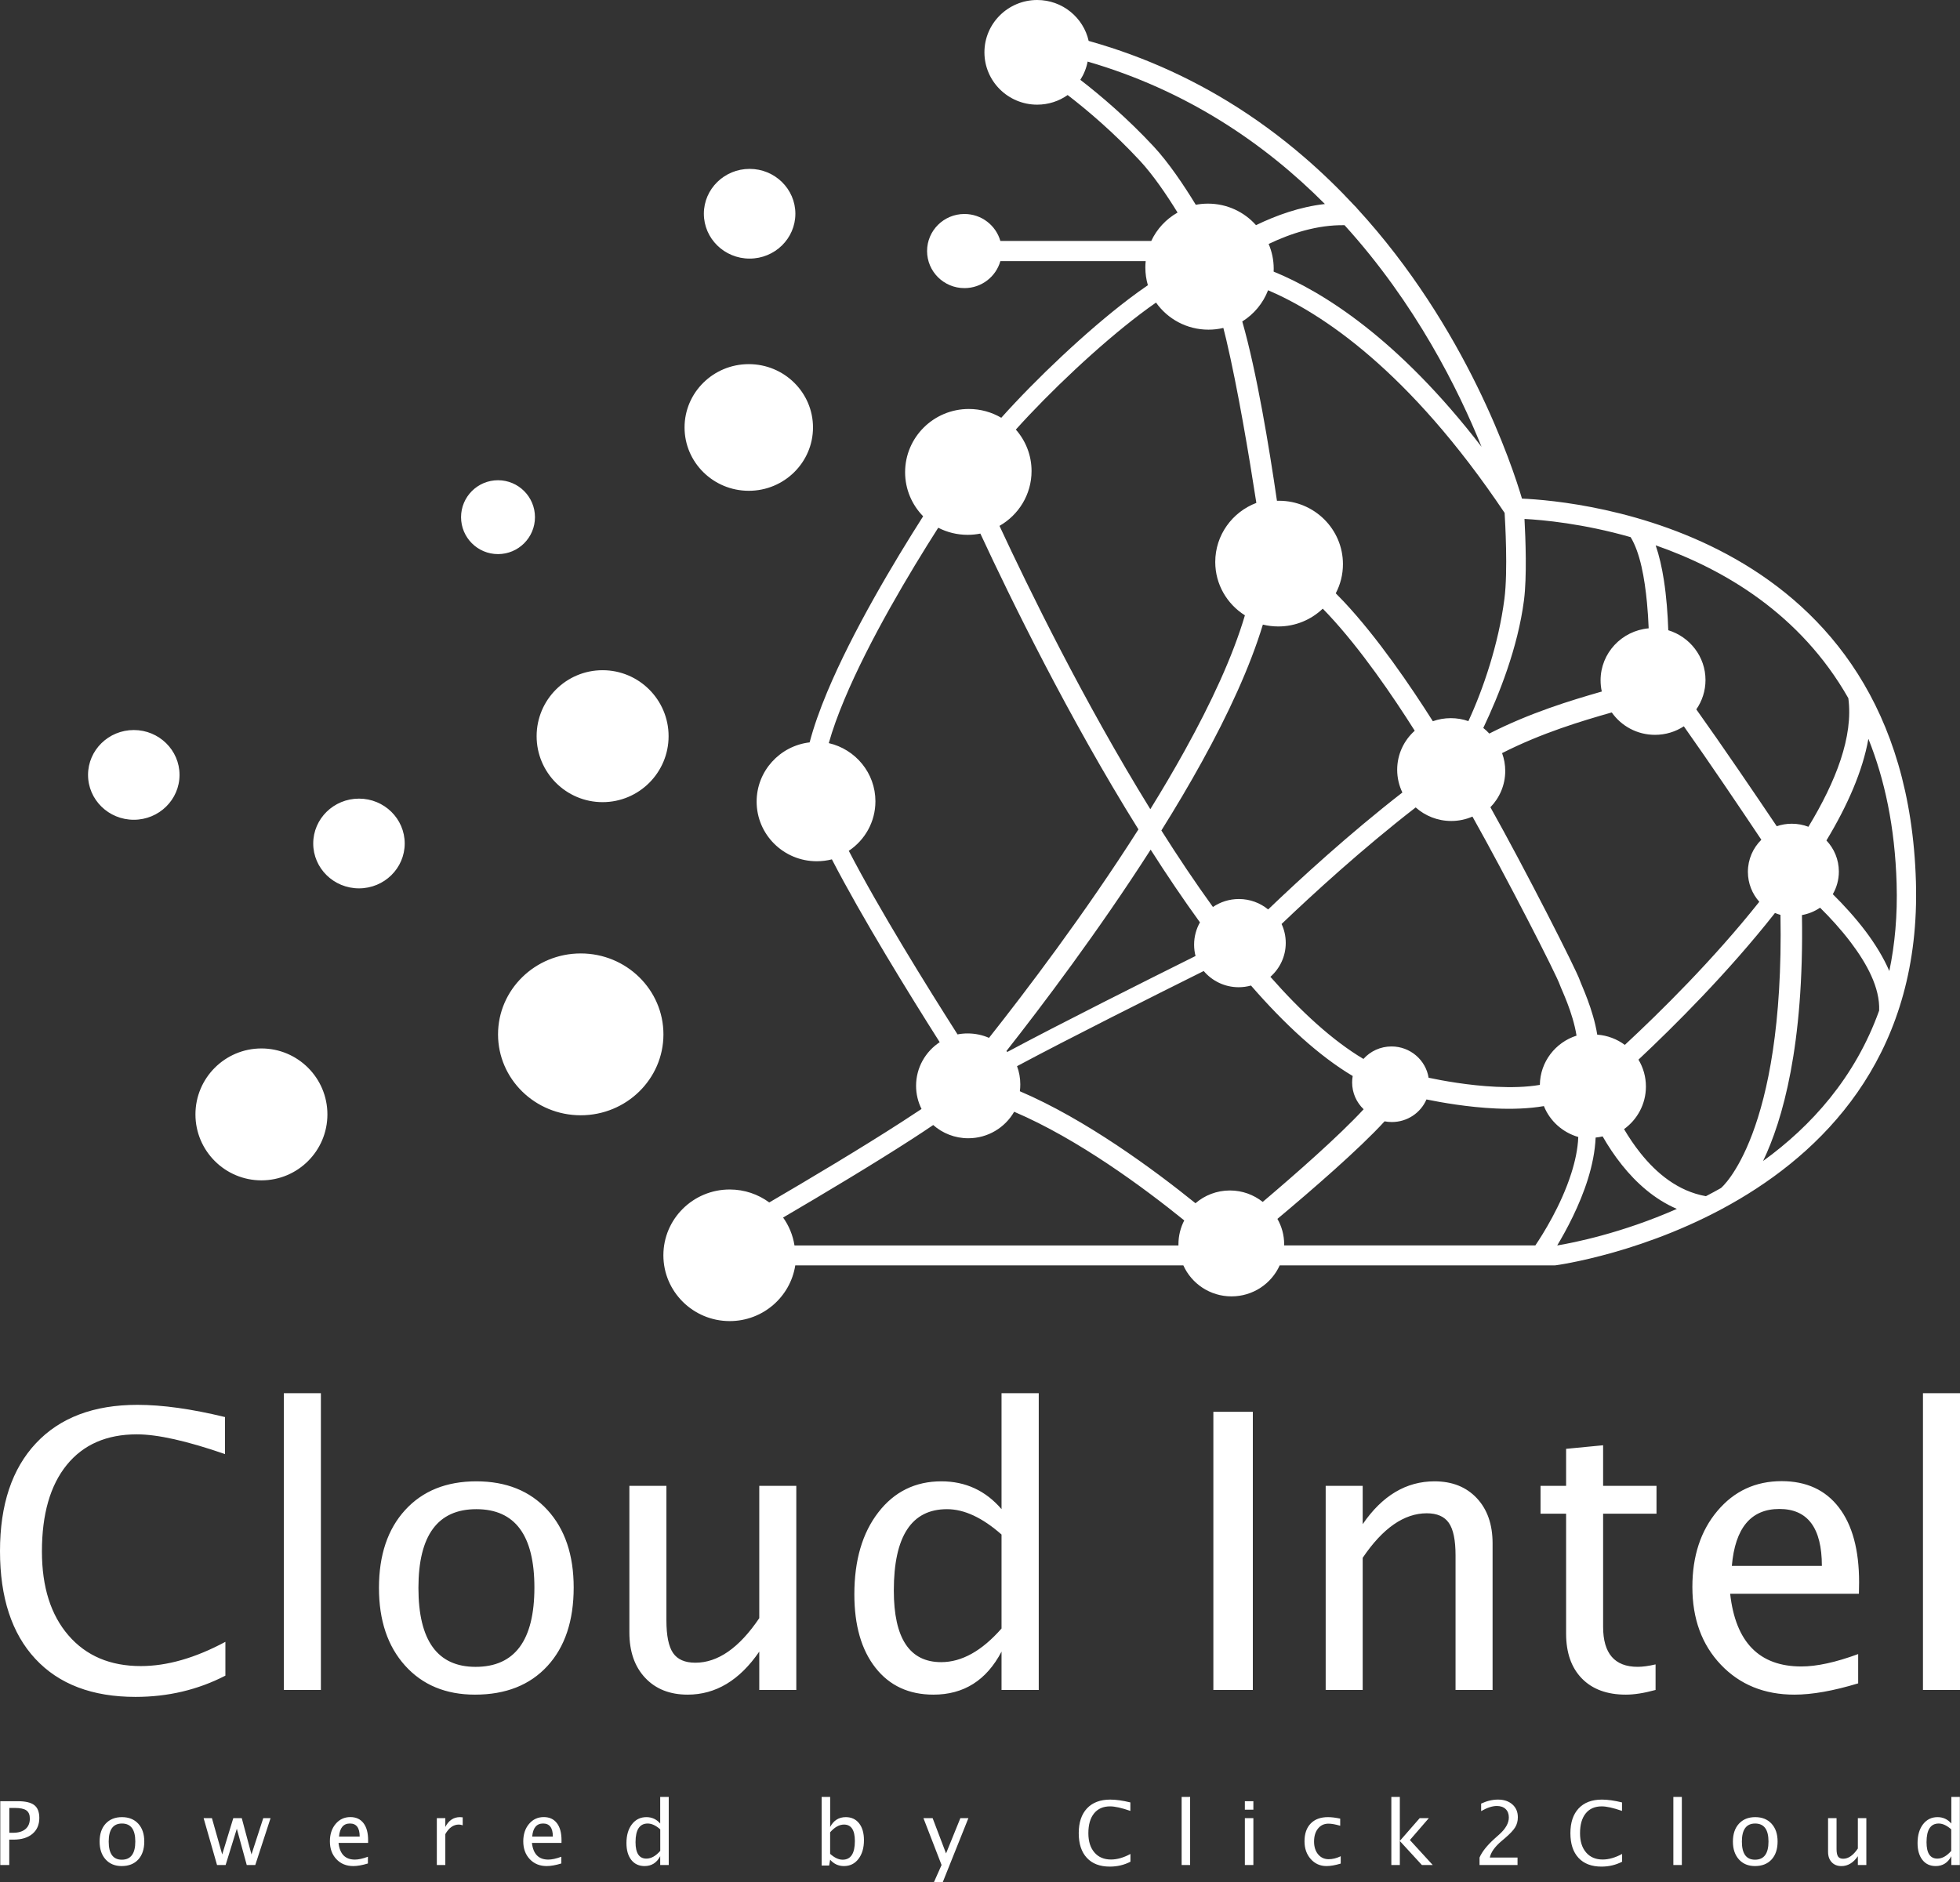 <?xml version="1.0" encoding="utf-8"?>
<svg width="75.734" height="72.736" viewBox="0 0 75.734 72.736" fill="none" stroke="none" version="1.1" xmlns:xlink="http://www.w3.org/1999/xlink" xmlns="http://www.w3.org/2000/svg">
  <rect x="0" y="0" width="75.734" height="72.736" fill="#333333" stroke="none"/>
  <g id="Group-2">
    <g id="Cloud-intel_logo-Vertical">
      <path id="CloudsIntel" d="M5.237 11.737C6.491 11.737 7.648 11.463 8.709 10.916C8.709 10.916 8.709 10.916 8.709 10.916C8.709 10.916 8.709 9.609 8.709 9.609C7.546 10.233 6.457 10.546 5.44 10.546C4.259 10.546 3.327 10.15 2.644 9.358C1.961 8.567 1.62 7.486 1.62 6.115C1.62 4.677 1.939 3.563 2.578 2.774C3.218 1.985 4.121 1.59 5.288 1.59C6.087 1.59 7.222 1.844 8.694 2.353C8.694 2.353 8.694 2.353 8.694 2.353C8.694 2.353 8.694 0.922 8.694 0.922C7.401 0.607 6.273 0.45 5.309 0.45C3.624 0.45 2.318 0.944 1.391 1.932C0.464 2.919 0 4.309 0 6.101C0 7.897 0.455 9.286 1.365 10.266C2.276 11.247 3.566 11.737 5.237 11.737C5.237 11.737 5.237 11.737 5.237 11.737C5.237 11.737 5.237 11.737 5.237 11.737ZM12.399 11.469L12.399 0L10.968 0L10.968 11.469L12.399 11.469L12.399 11.469L12.399 11.469ZM18.354 11.65C19.54 11.65 20.472 11.282 21.15 10.546C21.828 9.81 22.167 8.798 22.167 7.51C22.167 6.251 21.829 5.253 21.154 4.514C20.478 3.776 19.562 3.406 18.405 3.406C17.248 3.406 16.331 3.776 15.656 4.514C14.98 5.253 14.643 6.256 14.643 7.525C14.643 8.779 14.979 9.78 15.652 10.528C16.325 11.276 17.226 11.65 18.354 11.65C18.354 11.65 18.354 11.65 18.354 11.65C18.354 11.65 18.354 11.65 18.354 11.65ZM18.376 10.576C16.904 10.576 16.168 9.559 16.168 7.525C16.168 5.496 16.913 4.482 18.405 4.482C19.901 4.482 20.649 5.491 20.649 7.511C20.649 9.554 19.891 10.576 18.376 10.576C18.376 10.576 18.376 10.576 18.376 10.576C18.376 10.576 18.376 10.576 18.376 10.576ZM26.571 11.65C27.655 11.65 28.578 11.096 29.338 9.987C29.338 9.987 29.338 9.987 29.338 9.987L29.338 11.469L30.769 11.469L30.769 3.581L29.338 3.581C29.338 3.581 29.338 8.694 29.338 8.694C28.563 9.842 27.74 10.416 26.868 10.416C26.466 10.416 26.18 10.291 26.008 10.042C25.836 9.792 25.75 9.372 25.75 8.781C25.75 8.781 25.75 8.781 25.75 8.781L25.75 3.581L24.319 3.581C24.319 3.581 24.319 9.246 24.319 9.246C24.319 9.982 24.522 10.567 24.929 11C25.336 11.434 25.883 11.65 26.571 11.65C26.571 11.65 26.571 11.65 26.571 11.65C26.571 11.65 26.571 11.65 26.571 11.65ZM36.069 11.65C37.241 11.65 38.118 11.096 38.699 9.987C38.699 9.987 38.699 9.987 38.699 9.987L38.699 11.469L40.137 11.469L40.137 0L38.699 0C38.699 0 38.699 4.481 38.699 4.481C38.084 3.765 37.309 3.406 36.374 3.406C35.367 3.406 34.555 3.806 33.938 4.605C33.32 5.404 33.012 6.46 33.012 7.772C33.012 8.973 33.284 9.919 33.829 10.612C34.373 11.304 35.12 11.65 36.069 11.65C36.069 11.65 36.069 11.65 36.069 11.65C36.069 11.65 36.069 11.65 36.069 11.65ZM36.367 10.394C35.147 10.394 34.537 9.472 34.537 7.627C34.537 5.53 35.222 4.482 36.592 4.482C37.256 4.482 37.958 4.809 38.699 5.462C38.699 5.462 38.699 5.462 38.699 5.462C38.699 5.462 38.699 9.094 38.699 9.094C37.938 9.961 37.161 10.394 36.367 10.394C36.367 10.394 36.367 10.394 36.367 10.394C36.367 10.394 36.367 10.394 36.367 10.394ZM48.409 11.469L48.409 0.719L46.884 0.719L46.884 11.469L48.409 11.469L48.409 11.469L48.409 11.469ZM52.654 11.469C52.654 11.469 52.654 6.362 52.654 6.362C53.429 5.215 54.255 4.641 55.131 4.641C55.528 4.641 55.813 4.766 55.985 5.015C56.157 5.265 56.242 5.682 56.242 6.268C56.242 6.268 56.242 6.268 56.242 6.268L56.242 11.469L57.673 11.469C57.673 11.469 57.673 5.803 57.673 5.803C57.673 5.072 57.47 4.49 57.063 4.056C56.656 3.623 56.112 3.406 55.429 3.406C54.335 3.406 53.41 3.958 52.654 5.062C52.654 5.062 52.654 5.062 52.654 5.062L52.654 3.581L51.224 3.581L51.224 11.469L52.654 11.469L52.654 11.469L52.654 11.469ZM62.823 11.65C63.148 11.65 63.53 11.59 63.971 11.469C63.971 11.469 63.971 11.469 63.971 11.469C63.971 11.469 63.971 10.481 63.971 10.481C63.7 10.544 63.47 10.575 63.281 10.575C62.39 10.575 61.944 10.06 61.944 9.028C61.944 9.028 61.944 9.028 61.944 9.028L61.944 4.656L64.007 4.656L64.007 3.581L61.944 3.581L61.944 2.012L60.514 2.15L60.514 3.581L59.526 3.581L59.526 4.656L60.514 4.656C60.514 4.656 60.514 9.29 60.514 9.29C60.514 10.03 60.717 10.609 61.124 11.026C61.53 11.442 62.097 11.65 62.823 11.65C62.823 11.65 62.823 11.65 62.823 11.65C62.823 11.65 62.823 11.65 62.823 11.65ZM69.337 11.65C70.019 11.65 70.84 11.505 71.799 11.214C71.799 11.214 71.799 11.214 71.799 11.214C71.799 11.214 71.799 10.082 71.799 10.082C70.932 10.401 70.201 10.561 69.605 10.561C67.978 10.561 67.061 9.624 66.853 7.75C66.853 7.75 66.853 7.75 66.853 7.75L71.828 7.75C71.828 7.75 71.835 7.307 71.835 7.307C71.835 6.058 71.575 5.094 71.054 4.416C70.534 3.738 69.796 3.399 68.842 3.399C67.835 3.399 67.009 3.782 66.362 4.547C65.716 5.312 65.393 6.293 65.393 7.489C65.393 8.718 65.759 9.72 66.493 10.492C67.227 11.264 68.174 11.65 69.337 11.65C69.337 11.65 69.337 11.65 69.337 11.65C69.337 11.65 69.337 11.65 69.337 11.65ZM70.397 6.675C70.397 6.675 66.918 6.675 66.918 6.675C67.044 5.208 67.656 4.474 68.755 4.474C69.85 4.474 70.397 5.208 70.397 6.675C70.397 6.675 70.397 6.675 70.397 6.675L70.397 6.675L70.397 6.675ZM75.734 11.469L75.734 0L74.303 0L74.303 11.469L75.734 11.469L75.734 11.469L75.734 11.469Z" style="fill:#FFFFFF;fill-rule:evenodd;mix-blend-mode:normal;" transform="translate(0 53.844)" />
      <path id="Fill-13" d="M46.045 48.904C45.727 49.61 45.013 50.102 44.183 50.102C43.354 50.102 42.64 49.61 42.322 48.904C42.322 48.904 27.327 48.904 27.327 48.904C27.137 50.123 26.075 51.057 24.794 51.057C23.379 51.057 22.231 49.917 22.231 48.514C22.231 47.11 23.379 45.971 24.794 45.971C25.366 45.971 25.895 46.157 26.322 46.472C27.845 45.582 29.869 44.376 31.447 43.356C31.714 43.183 31.969 43.016 32.206 42.859C32.071 42.589 31.995 42.285 31.995 41.964C31.995 41.261 32.358 40.641 32.908 40.278C31.713 38.393 29.909 35.468 28.742 33.212C28.555 33.26 28.359 33.285 28.156 33.285C26.874 33.285 25.834 32.253 25.834 30.98C25.834 29.801 26.729 28.826 27.882 28.691C28.04 28.088 28.274 27.431 28.559 26.748C29.546 24.388 31.148 21.711 32.268 19.953C31.837 19.513 31.571 18.912 31.571 18.25C31.571 16.901 32.674 15.806 34.033 15.806C34.491 15.806 34.92 15.931 35.287 16.146C36.621 14.655 38.572 12.802 40.213 11.556C40.467 11.363 40.715 11.184 40.952 11.023C40.888 10.806 40.854 10.576 40.854 10.339C40.854 10.256 40.858 10.173 40.867 10.092C40.867 10.092 35.252 10.092 35.252 10.092C35.081 10.694 34.524 11.135 33.863 11.135C33.066 11.135 32.42 10.493 32.42 9.702C32.42 8.912 33.066 8.27 33.863 8.27C34.524 8.27 35.081 8.711 35.252 9.313C35.252 9.313 41.082 9.313 41.082 9.313C41.298 8.85 41.656 8.466 42.099 8.215C41.675 7.527 41.155 6.762 40.641 6.208C39.64 5.13 38.629 4.271 37.852 3.673C37.52 3.907 37.113 4.045 36.675 4.045C35.55 4.045 34.636 3.139 34.636 2.022C34.636 0.906 35.55 1.51476e-07 36.675 1.51476e-07C37.647 1.51476e-07 38.461 0.677 38.664 1.582C38.664 1.582 38.693 1.589 38.693 1.589C38.97 1.668 39.246 1.751 39.521 1.84C40.044 2.01 40.56 2.2 41.068 2.409C42.101 2.835 43.1 3.343 44.053 3.925C45.092 4.56 46.076 5.282 46.996 6.076C47.681 6.666 48.331 7.297 48.946 7.959C48.946 7.959 48.955 7.968 48.955 7.968C48.983 7.992 49.009 8.02 49.03 8.05C53.271 12.667 55.029 17.992 55.407 19.27C57.534 19.362 70.228 20.48 70.629 34.075C71.011 47.015 56.709 48.901 56.709 48.901C56.692 48.903 56.675 48.904 56.658 48.904C56.658 48.904 46.045 48.904 46.045 48.904L46.045 48.904C46.045 48.904 46.045 48.904 46.045 48.904ZM51.716 42.491C51.496 43.004 50.98 43.364 50.377 43.364C50.282 43.364 50.188 43.354 50.098 43.337C49.117 44.41 47.289 45.991 45.957 47.107C46.123 47.398 46.218 47.733 46.218 48.09C46.218 48.104 46.218 48.119 46.218 48.133C46.218 48.133 55.923 48.133 55.923 48.133C56.198 47.726 56.911 46.606 57.309 45.357C57.457 44.893 57.565 44.41 57.582 43.942C56.974 43.766 56.483 43.321 56.254 42.748C55.669 42.849 55.02 42.869 54.385 42.84C53.311 42.79 52.282 42.607 51.716 42.491C51.716 42.491 51.716 42.491 51.716 42.491C51.716 42.491 51.716 42.491 51.716 42.491ZM35.785 42.967C35.434 43.578 34.771 43.991 34.011 43.991C33.492 43.991 33.017 43.798 32.657 43.48C32.406 43.651 32.136 43.83 31.851 44.014C30.32 45.005 28.369 46.169 26.857 47.055C27.081 47.37 27.235 47.736 27.297 48.134C27.297 48.134 42.133 48.134 42.133 48.134C42.133 48.119 42.133 48.105 42.133 48.09C42.133 47.757 42.214 47.443 42.357 47.166C40.808 45.912 38.258 44.022 35.785 42.967C35.785 42.967 35.785 42.967 35.785 42.967C35.785 42.967 35.785 42.967 35.785 42.967ZM58.523 43.919C58.435 43.94 58.345 43.955 58.253 43.964C58.23 44.496 58.118 45.042 57.954 45.569C57.635 46.591 57.127 47.536 56.768 48.134C57.384 48.031 59.252 47.665 61.391 46.721C60.526 46.35 59.821 45.716 59.269 45.023C58.978 44.659 58.73 44.28 58.523 43.919C58.523 43.919 58.523 43.919 58.523 43.919C58.523 43.919 58.523 43.919 58.523 43.919ZM43.109 37.528C41.191 38.483 37.905 40.13 35.896 41.205C35.978 41.424 36.022 41.662 36.022 41.909C36.022 41.999 36.017 42.087 36.005 42.174C38.559 43.265 41.192 45.211 42.791 46.502C43.148 46.195 43.613 46.009 44.121 46.009C44.601 46.009 45.042 46.175 45.389 46.451C46.637 45.393 48.319 43.919 49.289 42.87C49.015 42.609 48.844 42.242 48.844 41.834C48.844 41.749 48.852 41.666 48.866 41.585C47.563 40.809 46.235 39.584 44.936 38.089C44.784 38.131 44.624 38.154 44.46 38.154C43.918 38.154 43.434 37.911 43.109 37.528C43.109 37.528 43.109 37.528 43.109 37.528C43.109 37.528 43.109 37.528 43.109 37.528ZM65.183 35.284C63.372 37.586 61.279 39.667 59.908 40.953C60.091 41.257 60.196 41.612 60.196 41.993C60.196 42.67 59.862 43.27 59.351 43.638C59.53 43.942 59.741 44.259 59.985 44.565C60.6 45.336 61.43 46.038 62.514 46.23C62.707 46.13 62.901 46.026 63.095 45.916C63.098 45.913 63.1 45.911 63.103 45.909C63.103 45.909 65.549 43.871 65.395 35.358C65.322 35.338 65.251 35.313 65.183 35.284C65.183 35.284 65.183 35.284 65.183 35.284C65.183 35.284 65.183 35.284 65.183 35.284ZM6.699 40.52C8.107 40.52 9.249 41.662 9.249 43.069C9.249 44.476 8.107 45.618 6.699 45.618C5.293 45.618 4.15 44.476 4.15 43.069C4.15 41.662 5.293 40.52 6.699 40.52C6.699 40.52 6.699 40.52 6.699 40.52C6.699 40.52 6.699 40.52 6.699 40.52ZM66.925 35.08C66.719 35.221 66.481 35.32 66.225 35.365C66.31 40.415 65.474 43.305 64.723 44.87C66.58 43.525 68.279 41.65 69.208 39.056C69.244 38.166 68.725 37.232 68.109 36.417C67.728 35.913 67.304 35.454 66.925 35.08C66.925 35.08 66.925 35.08 66.925 35.08C66.925 35.08 66.925 35.08 66.925 35.08ZM19.038 36.848C20.801 36.848 22.233 38.25 22.233 39.976C22.233 41.701 20.801 43.103 19.038 43.103C17.274 43.103 15.842 41.701 15.842 39.976C15.842 38.25 17.274 36.848 19.038 36.848C19.038 36.848 19.038 36.848 19.038 36.848C19.038 36.848 19.038 36.848 19.038 36.848ZM51.3 31.205C49.24 32.801 47.334 34.548 46.118 35.71C46.222 35.933 46.279 36.181 46.279 36.442C46.279 36.962 46.05 37.43 45.686 37.752C46.876 39.103 48.087 40.214 49.281 40.926C49.546 40.629 49.934 40.443 50.366 40.443C51.089 40.443 51.69 40.967 51.799 41.652C52.316 41.762 53.339 41.952 54.408 42.002C54.983 42.029 55.573 42.019 56.098 41.928C56.108 41.038 56.7 40.285 57.515 40.025C57.37 39.116 56.926 38.23 56.876 38.077C56.744 37.675 54.796 33.877 53.493 31.559C53.242 31.668 52.965 31.729 52.674 31.729C52.145 31.729 51.663 31.53 51.3 31.205C51.3 31.205 51.3 31.205 51.3 31.205C51.3 31.205 51.3 31.205 51.3 31.205ZM41.059 32.837C39.038 35.993 36.846 38.89 35.486 40.62C35.497 40.631 35.508 40.643 35.519 40.656C37.541 39.573 40.858 37.91 42.793 36.947C42.757 36.807 42.738 36.66 42.738 36.509C42.738 36.196 42.82 35.902 42.964 35.647C42.312 34.748 41.674 33.802 41.059 32.837C41.059 32.837 41.059 32.837 41.059 32.837C41.059 32.837 41.059 32.837 41.059 32.837ZM58.876 27.534C57.711 27.866 56.179 28.323 54.638 29.106C54.717 29.321 54.76 29.553 54.76 29.795C54.76 30.34 54.541 30.835 54.187 31.198C55.506 33.549 57.512 37.485 57.647 37.898C57.7 38.062 58.161 39.013 58.315 39.987C58.713 40.016 59.079 40.159 59.381 40.383C60.734 39.126 62.794 37.097 64.577 34.852C64.303 34.544 64.136 34.138 64.136 33.695C64.136 33.21 64.335 32.771 64.656 32.454C63.874 31.283 62.638 29.449 61.661 28.07C61.341 28.279 60.958 28.4 60.546 28.4C59.855 28.4 59.244 28.058 58.876 27.534C58.876 27.534 58.876 27.534 58.876 27.534C58.876 27.534 58.876 27.534 58.876 27.534ZM32.851 20.396C31.747 22.127 30.189 24.731 29.226 27.031C28.978 27.622 28.77 28.192 28.622 28.72C29.654 28.957 30.424 29.874 30.424 30.968C30.424 31.765 30.016 32.468 29.395 32.882C30.569 35.15 32.41 38.115 33.597 39.977C33.724 39.952 33.855 39.94 33.988 39.94C34.282 39.94 34.561 40.001 34.813 40.111C36.209 38.346 38.509 35.322 40.587 32.054C37.884 27.722 35.641 23.124 34.479 20.622C34.321 20.653 34.157 20.67 33.988 20.67C33.578 20.67 33.192 20.571 32.851 20.396C32.851 20.396 32.851 20.396 32.851 20.396C32.851 20.396 32.851 20.396 32.851 20.396ZM68.792 28.554C68.573 29.797 67.981 31.14 67.171 32.482C67.469 32.797 67.651 33.22 67.651 33.685C67.651 34.003 67.566 34.301 67.417 34.558C67.824 34.961 68.283 35.458 68.695 36.005C69.053 36.484 69.374 37 69.601 37.528C69.816 36.499 69.92 35.376 69.883 34.147C69.818 31.961 69.42 30.115 68.792 28.554C68.792 28.554 68.792 28.554 68.792 28.554C68.792 28.554 68.792 28.554 68.792 28.554ZM47.709 23.523C47.264 23.949 46.659 24.211 45.992 24.211C45.786 24.211 45.586 24.186 45.395 24.139C44.898 25.777 44.057 27.598 43.042 29.436C42.552 30.325 42.022 31.218 41.473 32.096C42.115 33.112 42.782 34.108 43.465 35.053C43.751 34.859 44.096 34.745 44.469 34.745C44.898 34.745 45.292 34.897 45.599 35.148C46.833 33.966 48.734 32.222 50.786 30.628C50.657 30.362 50.585 30.064 50.585 29.75C50.585 29.151 50.847 28.613 51.263 28.241C50.428 26.919 49.183 25.089 47.916 23.739C47.847 23.665 47.778 23.593 47.709 23.523C47.709 23.523 47.709 23.523 47.709 23.523C47.709 23.523 47.709 23.523 47.709 23.523ZM10.469 30.865C11.445 30.865 12.236 31.642 12.236 32.599C12.236 33.556 11.445 34.333 10.469 34.333C9.493 34.333 8.701 33.556 8.701 32.599C8.701 31.642 9.493 30.865 10.469 30.865C10.469 30.865 10.469 30.865 10.469 30.865C10.469 30.865 10.469 30.865 10.469 30.865ZM60.573 21.076C60.711 21.477 60.815 21.936 60.889 22.415C60.99 23.061 61.039 23.744 61.06 24.357C61.892 24.612 62.498 25.377 62.498 26.281C62.498 26.702 62.367 27.093 62.143 27.416C63.149 28.824 64.444 30.732 65.251 31.932C65.433 31.869 65.63 31.835 65.834 31.835C66.059 31.835 66.275 31.877 66.475 31.953C67.536 30.201 68.216 28.463 68.017 26.983C66.163 23.721 63.199 21.992 60.573 21.076C60.573 21.076 60.573 21.076 60.573 21.076C60.573 21.076 60.573 21.076 60.573 21.076ZM1.768 28.214C2.743 28.214 3.535 28.991 3.535 29.948C3.535 30.905 2.743 31.682 1.768 31.682C0.792 31.682 0 30.905 0 29.948C0 28.991 0.792 28.214 1.768 28.214C1.768 28.214 1.768 28.214 1.768 28.214C1.768 28.214 1.768 28.214 1.768 28.214ZM41.267 11.694C41.071 11.829 40.869 11.976 40.661 12.134C39.06 13.346 37.155 15.149 35.85 16.602C36.228 17.032 36.457 17.592 36.457 18.205C36.457 19.111 35.958 19.902 35.218 20.324C36.344 22.748 38.474 27.108 41.046 31.273C41.514 30.517 41.965 29.752 42.386 28.99C43.39 27.177 44.227 25.384 44.701 23.781C44.012 23.348 43.555 22.586 43.555 21.719C43.555 20.678 44.215 19.787 45.143 19.436C44.859 17.597 44.429 15.032 43.98 13.125C43.944 12.97 43.907 12.819 43.868 12.674C43.684 12.718 43.491 12.741 43.293 12.741C42.454 12.741 41.713 12.326 41.267 11.694C41.267 11.694 41.267 11.694 41.267 11.694C41.267 11.694 41.267 11.694 41.267 11.694ZM19.882 25.902C21.289 25.902 22.432 27.045 22.432 28.452C22.432 29.859 21.289 31.001 19.882 31.001C18.475 31.001 17.333 29.859 17.333 28.452C17.333 27.045 18.475 25.902 19.882 25.902C19.882 25.902 19.882 25.902 19.882 25.902C19.882 25.902 19.882 25.902 19.882 25.902ZM55.504 20.056C55.545 20.819 55.602 22.291 55.484 23.2C55.247 25.027 54.525 26.846 53.912 28.134C53.995 28.2 54.073 28.272 54.144 28.35C55.721 27.547 57.287 27.071 58.491 26.726C58.46 26.586 58.444 26.441 58.444 26.292C58.444 25.241 59.261 24.376 60.302 24.283C60.29 23.966 60.269 23.631 60.237 23.295C60.146 22.339 59.973 21.364 59.606 20.76C57.77 20.235 56.215 20.093 55.504 20.056C55.504 20.056 55.504 20.056 55.504 20.056C55.504 20.056 55.504 20.056 55.504 20.056ZM45.596 11.217C45.404 11.719 45.051 12.142 44.599 12.424C45.158 14.374 45.639 17.292 45.939 19.354C45.965 19.354 45.992 19.353 46.018 19.353C47.382 19.353 48.489 20.45 48.489 21.802C48.489 22.209 48.389 22.593 48.211 22.93C48.314 23.032 48.417 23.138 48.519 23.247C49.823 24.635 51.106 26.52 51.963 27.874C52.179 27.797 52.413 27.755 52.656 27.755C52.894 27.755 53.123 27.795 53.336 27.87C53.905 26.644 54.503 24.89 54.728 23.147C54.868 22.069 54.756 20.148 54.736 19.822C51.032 14.299 47.648 12.095 45.596 11.217C45.596 11.217 45.596 11.217 45.596 11.217C45.596 11.217 45.596 11.217 45.596 11.217ZM15.841 18.56C16.629 18.56 17.269 19.199 17.269 19.988C17.269 20.775 16.629 21.415 15.841 21.415C15.053 21.415 14.413 20.775 14.413 19.988C14.413 19.199 15.053 18.56 15.841 18.56C15.841 18.56 15.841 18.56 15.841 18.56C15.841 18.56 15.841 18.56 15.841 18.56ZM25.531 14.073C26.9 14.073 28.012 15.169 28.012 16.52C28.012 17.871 26.9 18.968 25.531 18.968C24.161 18.968 23.049 17.871 23.049 16.52C23.049 15.169 24.161 14.073 25.531 14.073C25.531 14.073 25.531 14.073 25.531 14.073C25.531 14.073 25.531 14.073 25.531 14.073ZM48.551 8.703C47.497 8.686 46.471 9.02 45.618 9.429C45.744 9.723 45.814 10.046 45.814 10.386C45.814 10.422 45.813 10.46 45.811 10.497C47.717 11.277 50.622 13.084 53.845 17.268C52.952 15.057 51.297 11.727 48.551 8.703C48.551 8.703 48.551 8.703 48.551 8.703C48.551 8.703 48.551 8.703 48.551 8.703ZM25.563 6.527C26.539 6.527 27.331 7.304 27.331 8.26C27.331 9.217 26.539 9.994 25.563 9.994C24.587 9.994 23.795 9.217 23.795 8.26C23.795 7.304 24.587 6.527 25.563 6.527C25.563 6.527 25.563 6.527 25.563 6.527C25.563 6.527 25.563 6.527 25.563 6.527ZM38.624 2.38C38.575 2.635 38.478 2.873 38.342 3.085C39.141 3.702 40.161 4.572 41.171 5.656C41.751 6.279 42.34 7.155 42.803 7.914C42.955 7.885 43.113 7.87 43.274 7.87C44.013 7.87 44.677 8.192 45.13 8.702C45.909 8.324 46.828 7.992 47.792 7.885C45.481 5.563 42.478 3.5 38.624 2.38C38.624 2.38 38.624 2.38 38.624 2.38C38.624 2.38 38.624 2.38 38.624 2.38Z" style="fill:#FFFFFF;fill-rule:evenodd;mix-blend-mode:normal;" transform="translate(3.402 0)" />
      <path id="Group" d="M0.347 2.631L0.347 1.651C0.347 1.651 0.502 1.651 0.502 1.651C0.817 1.651 1.064 1.577 1.241 1.428C1.419 1.279 1.508 1.074 1.508 0.811C1.508 0.582 1.443 0.416 1.313 0.316C1.183 0.215 0.969 0.165 0.671 0.165C0.671 0.165 0.671 0.165 0.671 0.165L0 0.165L0 2.631L0.347 2.631L0.347 2.631L0.347 2.631ZM0.491 1.386L0.349 1.386L0.349 0.426C0.349 0.426 0.564 0.426 0.564 0.426C0.772 0.426 0.92 0.458 1.009 0.521C1.098 0.585 1.142 0.69 1.142 0.838C1.142 1.012 1.086 1.147 0.972 1.243C0.859 1.338 0.698 1.386 0.491 1.386C0.491 1.386 0.491 1.386 0.491 1.386L0.491 1.386L0.491 1.386ZM4.689 2.672C4.961 2.672 5.175 2.588 5.331 2.419C5.486 2.25 5.564 2.018 5.564 1.722C5.564 1.434 5.487 1.205 5.332 1.035C5.177 0.866 4.966 0.781 4.701 0.781C4.436 0.781 4.225 0.866 4.07 1.035C3.915 1.205 3.838 1.435 3.838 1.726C3.838 2.014 3.915 2.243 4.069 2.415C4.224 2.586 4.431 2.672 4.689 2.672C4.689 2.672 4.689 2.672 4.689 2.672C4.689 2.672 4.689 2.672 4.689 2.672ZM4.696 2.426C4.358 2.426 4.189 2.193 4.189 1.726C4.189 1.261 4.36 1.028 4.702 1.028C5.046 1.028 5.217 1.26 5.217 1.723C5.217 2.192 5.043 2.426 4.696 2.426C4.696 2.426 4.696 2.426 4.696 2.426C4.696 2.426 4.696 2.426 4.696 2.426ZM8.707 2.631L9.14 1.23L9.523 2.631L9.853 2.631L10.443 0.821L10.161 0.821L9.706 2.223L9.331 0.821L9.003 0.821L8.575 2.223L8.178 0.821L7.857 0.821L8.375 2.631L8.707 2.631L8.707 2.631L8.707 2.631ZM13.64 2.672C13.797 2.672 13.985 2.639 14.205 2.572C14.205 2.572 14.205 2.572 14.205 2.572C14.205 2.572 14.205 2.312 14.205 2.312C14.006 2.386 13.838 2.422 13.702 2.422C13.329 2.422 13.118 2.207 13.07 1.778C13.07 1.778 13.07 1.778 13.07 1.778L14.212 1.778C14.212 1.778 14.213 1.676 14.213 1.676C14.213 1.389 14.154 1.168 14.034 1.013C13.915 0.857 13.746 0.779 13.527 0.779C13.296 0.779 13.106 0.867 12.958 1.043C12.81 1.218 12.736 1.443 12.736 1.717C12.736 2 12.82 2.229 12.988 2.407C13.156 2.584 13.374 2.672 13.64 2.672C13.64 2.672 13.64 2.672 13.64 2.672C13.64 2.672 13.64 2.672 13.64 2.672ZM13.887 1.532C13.887 1.532 13.089 1.532 13.089 1.532C13.118 1.195 13.258 1.027 13.511 1.027C13.762 1.027 13.887 1.195 13.887 1.532C13.887 1.532 13.887 1.532 13.887 1.532L13.887 1.532L13.887 1.532ZM17.196 2.631C17.196 2.631 17.196 1.438 17.196 1.438C17.336 1.191 17.51 1.068 17.718 1.068C17.761 1.068 17.811 1.077 17.868 1.096C17.868 1.096 17.868 1.096 17.868 1.096C17.868 1.096 17.868 0.789 17.868 0.789C17.831 0.784 17.796 0.781 17.763 0.781C17.515 0.781 17.326 0.908 17.196 1.161C17.196 1.161 17.196 1.161 17.196 1.161L17.196 0.821L16.868 0.821L16.868 2.631L17.196 2.631L17.196 2.631L17.196 2.631ZM21.113 2.672C21.27 2.672 21.458 2.639 21.678 2.572C21.678 2.572 21.678 2.572 21.678 2.572C21.678 2.572 21.678 2.312 21.678 2.312C21.479 2.386 21.311 2.422 21.175 2.422C20.802 2.422 20.591 2.207 20.543 1.778C20.543 1.778 20.543 1.778 20.543 1.778L21.685 1.778C21.685 1.778 21.686 1.676 21.686 1.676C21.686 1.389 21.627 1.168 21.507 1.013C21.388 0.857 21.219 0.779 21 0.779C20.769 0.779 20.579 0.867 20.431 1.043C20.283 1.218 20.208 1.443 20.208 1.717C20.208 2 20.293 2.229 20.461 2.407C20.629 2.584 20.846 2.672 21.113 2.672C21.113 2.672 21.113 2.672 21.113 2.672C21.113 2.672 21.113 2.672 21.113 2.672ZM21.351 1.532C21.351 1.532 20.553 1.532 20.553 1.532C20.582 1.195 20.723 1.027 20.975 1.027C21.226 1.027 21.351 1.195 21.351 1.532C21.351 1.532 21.351 1.532 21.351 1.532L21.351 1.532L21.351 1.532ZM24.896 2.672C25.165 2.672 25.366 2.545 25.499 2.291C25.499 2.291 25.499 2.291 25.499 2.291L25.499 2.631L25.829 2.631L25.829 0L25.499 0C25.499 0 25.499 1.028 25.499 1.028C25.358 0.864 25.181 0.781 24.966 0.781C24.735 0.781 24.549 0.873 24.407 1.056C24.266 1.24 24.195 1.482 24.195 1.783C24.195 2.058 24.257 2.275 24.382 2.434C24.507 2.593 24.678 2.672 24.896 2.672C24.896 2.672 24.896 2.672 24.896 2.672C24.896 2.672 24.896 2.672 24.896 2.672ZM24.966 2.384C24.686 2.384 24.546 2.173 24.546 1.749C24.546 1.268 24.703 1.028 25.017 1.028C25.17 1.028 25.331 1.103 25.501 1.253C25.501 1.253 25.501 1.253 25.501 1.253C25.501 1.253 25.501 2.086 25.501 2.086C25.326 2.285 25.148 2.384 24.966 2.384C24.966 2.384 24.966 2.384 24.966 2.384C24.966 2.384 24.966 2.384 24.966 2.384ZM32.6 2.672C32.831 2.672 33.018 2.581 33.159 2.397C33.301 2.213 33.372 1.971 33.372 1.671C33.372 1.396 33.309 1.178 33.184 1.02C33.059 0.861 32.888 0.781 32.67 0.781C32.401 0.781 32.2 0.908 32.066 1.161C32.066 1.161 32.066 1.161 32.066 1.161L32.066 0L31.737 0L31.737 2.651L32.026 2.651C32.026 2.651 32.066 2.426 32.066 2.426C32.208 2.59 32.386 2.672 32.6 2.672C32.6 2.672 32.6 2.672 32.6 2.672C32.6 2.672 32.6 2.672 32.6 2.672ZM32.548 2.426C32.395 2.426 32.233 2.351 32.065 2.2C32.065 2.2 32.065 2.2 32.065 2.2C32.065 2.2 32.065 1.367 32.065 1.367C32.239 1.168 32.418 1.068 32.601 1.068C32.881 1.068 33.021 1.28 33.021 1.705C33.021 2.186 32.863 2.426 32.548 2.426C32.548 2.426 32.548 2.426 32.548 2.426C32.548 2.426 32.548 2.426 32.548 2.426ZM36.419 3.289L37.407 0.821L37.097 0.821L36.544 2.184L36.026 0.821L35.671 0.821L36.371 2.631L36.078 3.289L36.419 3.289L36.419 3.289L36.419 3.289ZM42.873 2.693C43.16 2.693 43.426 2.63 43.669 2.504C43.669 2.504 43.669 2.504 43.669 2.504C43.669 2.504 43.669 2.204 43.669 2.204C43.403 2.348 43.153 2.419 42.919 2.419C42.648 2.419 42.434 2.329 42.278 2.147C42.121 1.965 42.043 1.717 42.043 1.403C42.043 1.073 42.116 0.818 42.263 0.637C42.41 0.455 42.617 0.365 42.884 0.365C43.068 0.365 43.328 0.423 43.666 0.54C43.666 0.54 43.666 0.54 43.666 0.54C43.666 0.54 43.666 0.212 43.666 0.212C43.369 0.14 43.11 0.103 42.889 0.103C42.503 0.103 42.203 0.217 41.99 0.443C41.778 0.67 41.671 0.989 41.671 1.4C41.671 1.812 41.776 2.13 41.985 2.355C42.193 2.58 42.489 2.693 42.873 2.693C42.873 2.693 42.873 2.693 42.873 2.693C42.873 2.693 42.873 2.693 42.873 2.693ZM45.975 2.631L45.975 0L45.647 0L45.647 2.631L45.975 2.631L45.975 2.631L45.975 2.631ZM48.419 0.493L48.419 0.165L48.09 0.165L48.09 0.493L48.419 0.493L48.419 0.493L48.419 0.493ZM48.419 2.631L48.419 0.821L48.09 0.821L48.09 2.631L48.419 2.631L48.419 2.631L48.419 2.631ZM51.244 2.672C51.399 2.672 51.582 2.64 51.794 2.576C51.794 2.576 51.794 2.576 51.794 2.576C51.794 2.576 51.794 2.292 51.794 2.292C51.635 2.369 51.481 2.407 51.331 2.407C51.162 2.407 51.026 2.345 50.921 2.219C50.817 2.094 50.764 1.929 50.764 1.726C50.764 1.516 50.815 1.348 50.917 1.222C51.019 1.096 51.153 1.033 51.321 1.033C51.438 1.033 51.589 1.06 51.774 1.114C51.774 1.114 51.774 1.114 51.774 1.114C51.774 1.114 51.774 0.839 51.774 0.839C51.6 0.801 51.442 0.781 51.301 0.781C51.016 0.781 50.793 0.863 50.634 1.028C50.474 1.192 50.395 1.422 50.395 1.716C50.395 1.991 50.475 2.22 50.636 2.401C50.797 2.582 51 2.672 51.244 2.672C51.244 2.672 51.244 2.672 51.244 2.672C51.244 2.672 51.244 2.672 51.244 2.672ZM54.078 2.631L54.078 1.703L54.93 2.631L55.35 2.631L54.467 1.666L55.198 0.821L54.845 0.821L54.078 1.699L54.078 0L53.75 0L53.75 2.631L54.078 2.631L54.078 2.631L54.078 2.631ZM58.626 2.631L58.626 2.343C58.626 2.343 57.555 2.343 57.555 2.343C57.596 2.139 57.748 1.926 58.011 1.703C58.011 1.703 58.011 1.703 58.011 1.703C58.011 1.703 58.138 1.595 58.138 1.595C58.33 1.431 58.462 1.292 58.532 1.178C58.603 1.064 58.638 0.933 58.638 0.785C58.638 0.579 58.568 0.414 58.428 0.29C58.288 0.166 58.102 0.103 57.871 0.103C57.656 0.103 57.439 0.155 57.22 0.258C57.22 0.258 57.22 0.258 57.22 0.258C57.22 0.258 57.22 0.548 57.22 0.548C57.452 0.416 57.654 0.35 57.825 0.35C57.969 0.35 58.083 0.389 58.166 0.468C58.248 0.547 58.29 0.655 58.29 0.793C58.29 1.009 58.169 1.226 57.926 1.445C57.926 1.445 57.926 1.445 57.926 1.445C57.926 1.445 57.738 1.613 57.738 1.613C57.447 1.876 57.254 2.119 57.158 2.343C57.158 2.343 57.158 2.343 57.158 2.343L57.158 2.631L58.626 2.631L58.626 2.631L58.626 2.631ZM61.87 2.693C62.158 2.693 62.423 2.63 62.667 2.504C62.667 2.504 62.667 2.504 62.667 2.504C62.667 2.504 62.667 2.204 62.667 2.204C62.4 2.348 62.15 2.419 61.917 2.419C61.646 2.419 61.432 2.329 61.276 2.147C61.119 1.965 61.041 1.717 61.041 1.403C61.041 1.073 61.114 0.818 61.26 0.637C61.407 0.455 61.614 0.365 61.882 0.365C62.065 0.365 62.326 0.423 62.663 0.54C62.663 0.54 62.663 0.54 62.663 0.54C62.663 0.54 62.663 0.212 62.663 0.212C62.367 0.14 62.108 0.103 61.887 0.103C61.5 0.103 61.201 0.217 60.988 0.443C60.775 0.67 60.669 0.989 60.669 1.4C60.669 1.812 60.773 2.13 60.982 2.355C61.191 2.58 61.487 2.693 61.87 2.693C61.87 2.693 61.87 2.693 61.87 2.693C61.87 2.693 61.87 2.693 61.87 2.693ZM64.975 2.631L64.975 0L64.647 0L64.647 2.631L64.975 2.631L64.975 2.631L64.975 2.631ZM67.8 2.672C68.072 2.672 68.286 2.588 68.442 2.419C68.597 2.25 68.675 2.018 68.675 1.722C68.675 1.434 68.597 1.205 68.442 1.035C68.287 0.866 68.077 0.781 67.811 0.781C67.546 0.781 67.336 0.866 67.181 1.035C67.026 1.205 66.948 1.435 66.948 1.726C66.948 2.014 67.026 2.243 67.18 2.415C67.334 2.586 67.541 2.672 67.8 2.672C67.8 2.672 67.8 2.672 67.8 2.672C67.8 2.672 67.8 2.672 67.8 2.672ZM67.802 2.426C67.464 2.426 67.295 2.193 67.295 1.726C67.295 1.261 67.466 1.028 67.808 1.028C68.152 1.028 68.323 1.26 68.323 1.723C68.323 2.192 68.15 2.426 67.802 2.426C67.802 2.426 67.802 2.426 67.802 2.426C67.802 2.426 67.802 2.426 67.802 2.426ZM71.141 2.673C71.39 2.673 71.602 2.545 71.776 2.291C71.776 2.291 71.776 2.291 71.776 2.291L71.776 2.631L72.104 2.631L72.104 0.821L71.776 0.821C71.776 0.821 71.776 1.994 71.776 1.994C71.598 2.258 71.41 2.389 71.21 2.389C71.118 2.389 71.052 2.361 71.012 2.304C70.973 2.246 70.953 2.15 70.953 2.014C70.953 2.014 70.953 2.014 70.953 2.014L70.953 0.821L70.625 0.821C70.625 0.821 70.625 2.121 70.625 2.121C70.625 2.29 70.672 2.424 70.765 2.523C70.858 2.623 70.984 2.673 71.141 2.673C71.141 2.673 71.141 2.673 71.141 2.673C71.141 2.673 71.141 2.673 71.141 2.673ZM74.785 2.672C75.053 2.672 75.254 2.545 75.388 2.291C75.388 2.291 75.388 2.291 75.388 2.291L75.388 2.631L75.717 2.631L75.717 0L75.388 0C75.388 0 75.388 1.028 75.388 1.028C75.246 0.864 75.069 0.781 74.855 0.781C74.624 0.781 74.437 0.873 74.295 1.056C74.154 1.24 74.083 1.482 74.083 1.783C74.083 2.058 74.146 2.275 74.271 2.434C74.395 2.593 74.567 2.672 74.785 2.672C74.785 2.672 74.785 2.672 74.785 2.672C74.785 2.672 74.785 2.672 74.785 2.672ZM74.849 2.384C74.569 2.384 74.43 2.173 74.43 1.749C74.43 1.268 74.587 1.028 74.901 1.028C75.053 1.028 75.215 1.103 75.384 1.253C75.384 1.253 75.384 1.253 75.384 1.253C75.384 1.253 75.384 2.086 75.384 2.086C75.21 2.285 75.031 2.384 74.849 2.384C74.849 2.384 74.849 2.384 74.849 2.384C74.849 2.384 74.849 2.384 74.849 2.384Z" style="fill:#FFFFFF;fill-rule:evenodd;mix-blend-mode:normal;" transform="translate(0.011 69.447)" />
    </g>
  </g>
</svg>
